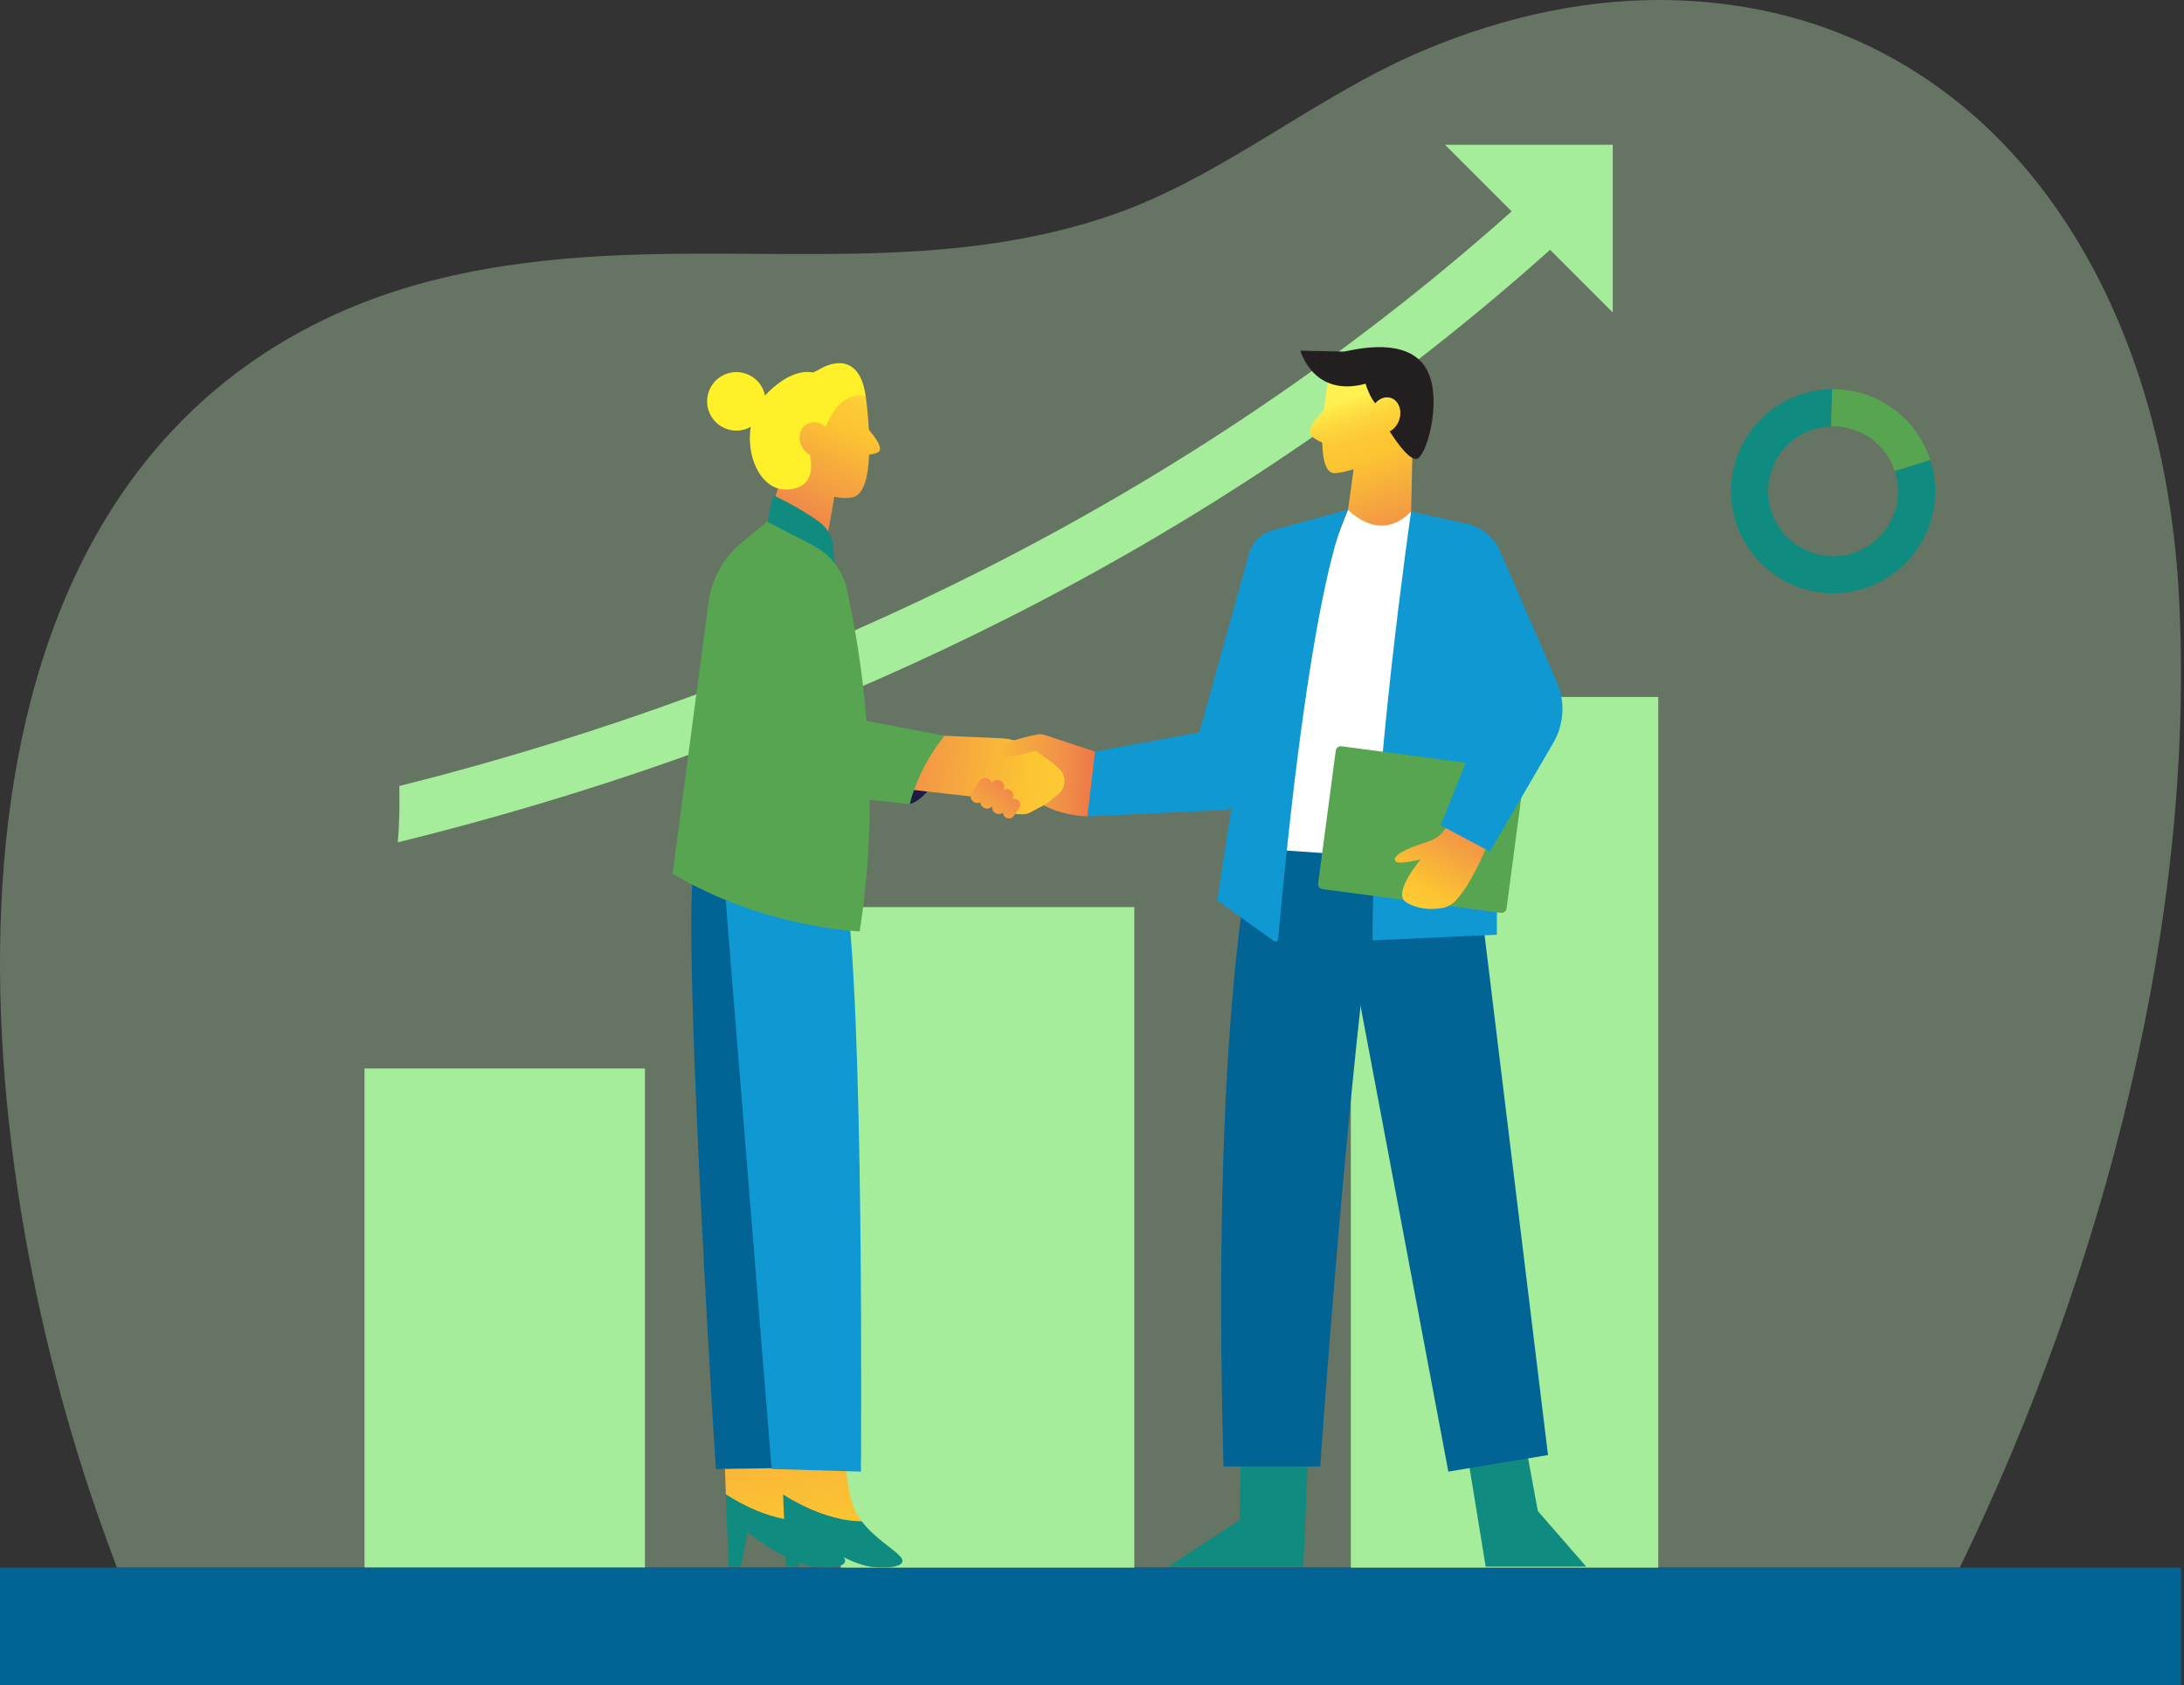 <svg width="723" height="558" viewBox="0 0 723 558" fill="none" xmlns="http://www.w3.org/2000/svg">
<rect x="0" y="0" width="723" height="558" fill="#333333" stroke="none"/>
<path opacity="0.35" d="M721.282 196.491C715.411 89.74 655.827 4.315 556.524 0.153C527.161 -1.078 498.294 5.265 470.867 16.864C435.33 31.897 404.567 58.623 368.102 71.195C317.257 88.722 265.433 82.81 213.089 84.224C177.398 85.185 141.172 89.676 108.293 105.337C-29.136 170.789 -12.52 371.888 31.978 500.414C34.136 506.644 36.391 512.84 38.721 519.007H648.774C696.653 420.172 727.15 303.208 721.282 196.491Z" fill="#C5EDBE"/>
<path d="M213.504 353.752H120.679V519.007H213.504V353.752Z" fill="#A5ED9A"/>
<path d="M-1.70474e-06 519L0 558L722 558L722 519L-1.70474e-06 519Z" fill="#026494"/>
<path d="M375.511 300.314H278.328V519.004H375.511V300.314Z" fill="#A5ED9A"/>
<path d="M548.959 230.749H447.188V519.008H548.959V230.749Z" fill="#A5ED9A"/>
<path d="M510.374 60.931C456.253 111.007 393.999 153.988 325.339 188.683C270.333 216.479 211.108 239.054 149.314 255.774C143.547 257.333 137.837 258.817 132.194 260.231C132.31 266.465 132.239 272.684 131.696 278.88C138.794 277.134 146.049 275.267 153.454 273.267C216.5 256.245 276.952 233.239 333.121 204.883C403.401 169.403 467.143 125.407 522.58 74.117L510.374 60.931Z" fill="#A5ED9A"/>
<path d="M533.9 103.457L478.366 47.925H533.9V103.457Z" fill="#A5ED9A"/>
<path d="M640.633 162.639C640.633 181.296 625.502 196.414 606.845 196.414C588.188 196.414 573.068 181.296 573.068 162.639C573.068 144.099 587.997 129.04 606.505 128.864C606.392 132.54 606.276 136.859 606.19 141.163C594.635 141.504 585.357 150.983 585.357 162.639C585.357 174.497 594.986 184.126 606.845 184.126C618.715 184.126 628.333 174.497 628.333 162.639C628.333 160.298 627.955 158.044 627.248 155.942L638.995 152.266C640.064 155.542 640.633 159.016 640.633 162.639Z" fill="#0F8C7F"/>
<path d="M638.995 152.265L627.248 155.94C624.455 147.343 616.373 141.151 606.841 141.151C606.628 141.151 606.4 141.151 606.187 141.162C606.276 136.858 606.388 132.539 606.501 128.863C606.613 128.852 606.729 128.852 606.841 128.852C621.874 128.852 634.627 138.683 638.995 152.265Z" fill="#57A551"/>
<path d="M286.727 141.394C287.16 141.611 293.353 148.454 290.638 149.759C287.923 151.064 284.229 150.518 284.229 150.518L286.727 141.394Z" fill="url(#paint0_linear)"/>
<path d="M259.517 155.971L251.993 178.094L271.963 188.609L277.139 159.142L259.525 155.971H259.517Z" fill="url(#paint1_linear)"/>
<path d="M286.604 131.223C286.604 131.223 291.088 162.246 282.479 164.579C273.871 166.909 259.525 155.971 259.525 155.971L263.83 130.146L276.384 126.025L286.604 131.223Z" fill="url(#paint2_linear)"/>
<path d="M286.604 131.223C286.604 131.223 278.534 127.995 273.152 141.802L270.463 146.465L257.191 145.029L259.342 128.171L270.998 122.431C271.002 122.439 284.094 113.651 286.604 131.223Z" fill="#FFF02A"/>
<path d="M271.541 124.23C271.541 124.23 264.787 119.387 254.024 130.15C243.265 140.908 248.762 162.309 260.239 162.07C271.425 161.838 268.309 150.773 267.591 148.798C266.877 146.824 271.541 124.23 271.541 124.23Z" fill="#FFF02A"/>
<path d="M274.536 142.92C276.163 145.739 275.478 149.184 273.007 150.608C270.535 152.033 267.21 150.907 265.583 148.088C263.957 145.268 264.641 141.824 267.113 140.399C269.585 138.971 272.909 140.1 274.536 142.92Z" fill="url(#paint3_linear)"/>
<path d="M253.084 135.537C254.553 130.393 251.573 125.033 246.429 123.565C241.285 122.096 235.925 125.076 234.457 130.219C232.988 135.363 235.968 140.723 241.112 142.191C246.255 143.66 251.616 140.68 253.084 135.537Z" fill="#FFF02A"/>
<path d="M262.961 496.956C261.361 490.909 260.295 480.248 260.295 480.248L239.798 481.512L240.299 494.787C245.463 498.123 255.564 503.59 266.319 503.654C264.846 501.698 263.634 499.491 262.961 496.956Z" fill="url(#paint4_linear)"/>
<path d="M279.109 515.351C276.529 512.535 270.396 509.076 266.319 503.653C255.564 503.59 245.463 498.123 240.299 494.787L241.2 518.72H245.273L247.52 507.348C247.52 507.348 261.14 518.297 270.687 518.862C280.231 519.419 280.653 517.033 279.109 515.351Z" fill="#0F8C7F"/>
<path d="M230.247 286.726C225.482 290.869 234.039 440.882 236.985 486.369L265.205 485.947L260.571 292.619L230.247 286.726Z" fill="#026494"/>
<path d="M281.917 496.956C280.317 490.909 279.251 480.248 279.251 480.248L258.754 481.512L259.255 494.787C264.419 498.123 274.52 503.59 285.276 503.654C283.798 501.698 282.587 499.491 281.917 496.956Z" fill="url(#paint5_linear)"/>
<path d="M298.061 515.351C295.481 512.535 289.348 509.076 285.271 503.653C274.516 503.59 264.415 498.123 259.251 494.787L260.152 518.72H264.225L266.472 507.348C266.472 507.348 280.092 518.297 289.639 518.862C299.187 519.419 299.606 517.033 298.061 515.351Z" fill="#0F8C7F"/>
<path d="M239.514 289.253L255.445 486.347L285.003 487.211C285.003 487.211 286.267 328.421 279.528 291.778L239.514 289.253Z" fill="#0F98D2"/>
<path d="M253.975 172.723L255.942 163.947C255.942 163.947 265.422 168.371 271.458 173.008C274.004 174.963 275.594 177.91 275.818 181.111L276.371 189.005L259.524 184.372L253.975 172.723Z" fill="#0F8C7F"/>
<path d="M359.983 270.298C350.47 269.83 343.484 266.476 338.08 261.312L337.8 246.851L362.511 248.818L369.392 255.276L359.983 270.298Z" fill="url(#paint6_linear)"/>
<path d="M301.151 266.225C301.151 266.225 311.682 263.84 312.666 243.62L303.399 250.923L301.151 266.225Z" fill="#1B1B43"/>
<path d="M253.975 172.723L269.278 180.643C274.872 183.541 278.915 188.751 280.295 194.898C284.614 214.145 292.411 259.251 284.581 308.347C284.581 308.347 252.988 307.363 222.663 289.253L234.536 199.453C235.569 191.66 239.525 184.555 245.606 179.574L253.975 172.723Z" fill="#57A551"/>
<path d="M303.679 243.202L331.36 244.428C334.176 244.552 336.944 245.277 339.419 246.623C343.279 248.721 346.955 251.275 350.448 254.289C352.486 256.051 352.983 259.027 351.655 261.372C351.311 261.985 350.855 262.524 350.309 262.969L346.929 265.732C346.641 265.968 346.334 266.173 346.005 266.345L341.181 268.918C340.451 269.307 339.647 269.546 338.821 269.576C336.233 269.677 330.452 269.255 325.859 264.188L290.479 260.186L296.376 246.919L303.679 243.202Z" fill="url(#paint7_linear)"/>
<path d="M362.507 248.818L345.814 243.321C345.006 243.056 344.149 243.003 343.319 243.175C339.344 243.994 327.643 246.709 329.655 249.873C331.128 252.187 342.852 248.538 342.852 248.538L362.507 248.818Z" fill="url(#paint8_linear)"/>
<path d="M322.284 265.448C321.255 264.745 320.99 263.343 321.693 262.31L324.24 258.582C324.943 257.554 326.345 257.288 327.377 257.991C328.406 258.694 328.671 260.097 327.968 261.129L325.421 264.857C324.718 265.885 323.312 266.151 322.284 265.448Z" fill="url(#paint9_linear)"/>
<path d="M325.497 267.322C324.468 266.619 324.203 265.216 324.906 264.184L328.305 259.211C329.008 258.182 330.411 257.917 331.443 258.62C332.471 259.323 332.737 260.725 332.034 261.757L328.634 266.731C327.931 267.759 326.525 268.025 325.497 267.322Z" fill="url(#paint10_linear)"/>
<path d="M329.393 269.116C328.365 268.413 328.099 267.011 328.802 265.979L331.349 262.251C332.052 261.222 333.454 260.957 334.487 261.66C335.515 262.363 335.781 263.765 335.077 264.797L332.531 268.525C331.824 269.557 330.422 269.819 329.393 269.116Z" fill="url(#paint11_linear)"/>
<path d="M332.976 270.653L332.838 270.559C331.974 269.969 331.753 268.791 332.344 267.927L334.161 265.264C334.752 264.4 335.93 264.18 336.794 264.771L336.933 264.864C337.796 265.455 338.017 266.633 337.426 267.497L335.609 270.159C335.018 271.023 333.84 271.244 332.976 270.653Z" fill="url(#paint12_linear)"/>
<path d="M267.457 188.728C267.457 188.728 277.284 183.111 279.812 237.304L312.665 243.62C307.172 250.452 303.324 257.983 301.151 266.225L273.175 263.219C269.278 262.8 265.613 261.147 262.719 258.503C259.267 255.347 257.146 250.994 256.787 246.331L253.134 198.836L267.457 188.728Z" fill="#57A551"/>
<path d="M410.666 481.878L410.386 503.219L386.8 518.663H431.447L433.13 479.069L410.666 481.878Z" fill="#0F8C7F"/>
<path d="M504.034 472.892L509.09 500.268L525.096 518.663H491.821L485.362 479.069L504.034 472.892Z" fill="#0F8C7F"/>
<path d="M414.597 280.828C414.597 280.828 400.838 336.427 405.049 485.528H437.061C437.061 485.528 445.486 360.853 457.277 276.617L414.597 280.828Z" fill="#026494"/>
<path d="M487.329 275.772L512.459 481.736L479.464 487.214L439.686 276.187L487.329 275.772Z" fill="#026494"/>
<path d="M446.257 168.759L417.686 242.079L414.597 280.828L476.095 285.038L467.135 169.35L446.257 168.759Z" fill="white"/>
<path d="M446.256 168.759C446.256 168.759 434.454 185.96 423.123 310.901C423.059 311.585 422.277 311.955 421.716 311.555L402.943 298.097L419.372 191.113L446.256 168.759Z" fill="#0F98D2"/>
<path d="M446.256 168.759L421.328 175.535C417.502 176.574 414.51 179.551 413.452 183.373L397.05 242.498L362.51 248.818L359.982 270.297L404.802 268.196C410.139 267.945 414.604 264.071 415.606 258.824L427.801 194.902L446.256 168.759Z" fill="#0F98D2"/>
<path d="M467.135 169.35C467.135 169.35 454.02 259.733 454.394 311.338L495.53 309.468L495.608 222.701L467.135 169.35Z" fill="#0F98D2"/>
<path d="M496.839 302.21L437.812 294.372C436.888 294.249 436.241 293.404 436.365 292.48L442.202 248.518C442.326 247.595 443.171 246.948 444.095 247.071L503.121 254.909C504.045 255.033 504.692 255.878 504.568 256.801L498.731 300.763C498.611 301.683 497.762 302.33 496.839 302.21Z" fill="#57A551"/>
<path d="M480.036 272.104L478.226 274.691C477.004 276.441 475.261 277.769 473.238 278.453C469.147 279.837 460.755 282.454 461.877 285.042C462.52 286.523 470.332 284.507 470.332 284.507C470.332 284.507 461.301 295.154 465.074 298.388C466.125 299.29 467.912 300.026 469.977 300.509C472.651 301.133 475.291 300.976 477.213 300.677C479.102 300.385 480.818 299.432 482.075 297.992C483.279 296.612 484.868 294.597 486.274 292.181C490.115 285.581 492.28 280.401 493.241 276.961L480.036 272.104Z" fill="url(#paint13_linear)"/>
<path d="M467.135 169.35L485.665 173.452C490.739 174.574 494.92 178.152 496.816 182.991L515.399 225.812C518.226 232.33 517.785 239.805 514.206 245.946L493.223 281.949L476.936 273.244L492.381 234.495L467.135 169.35Z" fill="#0F98D2"/>
<path d="M440.416 133.802C440.416 133.802 431.224 141.681 434.111 144.306C437.002 146.932 440.94 147.459 440.94 147.459L440.416 133.802Z" fill="url(#paint14_linear)"/>
<path d="M467.726 142.957L467.143 169.357C456.702 180.187 446.261 168.759 446.261 168.759L447.009 163.344L447.338 160.936L448.819 150.151L449.208 147.294L460.097 144.751L467.726 142.957Z" fill="url(#paint15_linear)"/>
<path d="M439.889 124.611C439.889 124.611 433.849 157.178 441.99 156.651C450.132 156.123 465.363 147.721 465.363 147.721L467.203 132.224L460.375 121.982L448.557 122.244L439.889 124.611Z" fill="url(#paint16_linear)"/>
<path d="M458.568 140.432C458.568 140.432 465.464 152.35 468.908 151.954C472.356 151.561 478.56 129.498 470.976 120.34C463.392 111.182 446.156 116.402 444.78 116.402C443.4 116.402 435.719 116.204 430.498 116.107C430.498 116.107 434.731 131.764 452.068 127.038C452.068 127.038 454.136 134.621 458.272 135.605L458.568 140.432Z" fill="#231F20"/>
<path d="M463.189 139.041C462.116 142.182 459.173 144.018 456.615 143.143C454.057 142.268 452.857 139.015 453.93 135.877C455.003 132.736 457.946 130.9 460.504 131.775C463.062 132.65 464.263 135.904 463.189 139.041Z" fill="url(#paint17_linear)"/>
<defs>
<linearGradient id="paint0_linear" x1="298.108" y1="126.642" x2="265.534" y2="193.123" gradientUnits="userSpaceOnUse">
<stop stop-color="#FFF14F"/>
<stop offset="0.033" stop-color="#FEE748"/>
<stop offset="0.112" stop-color="#FDD43B"/>
<stop offset="0.194" stop-color="#FCC934"/>
<stop offset="0.281" stop-color="#FCC531"/>
<stop offset="0.668" stop-color="#F19049"/>
<stop offset="0.888" stop-color="#EB6944"/>
<stop offset="1" stop-color="#E64040"/>
</linearGradient>
<linearGradient id="paint1_linear" x1="290.044" y1="122.691" x2="257.47" y2="189.171" gradientUnits="userSpaceOnUse">
<stop stop-color="#FFF14F"/>
<stop offset="0.033" stop-color="#FEE748"/>
<stop offset="0.112" stop-color="#FDD43B"/>
<stop offset="0.194" stop-color="#FCC934"/>
<stop offset="0.281" stop-color="#FCC531"/>
<stop offset="0.668" stop-color="#F19049"/>
<stop offset="0.888" stop-color="#EB6944"/>
<stop offset="1" stop-color="#E64040"/>
</linearGradient>
<linearGradient id="paint2_linear" x1="286.855" y1="121.128" x2="254.281" y2="187.609" gradientUnits="userSpaceOnUse">
<stop stop-color="#FFF14F"/>
<stop offset="0.033" stop-color="#FEE748"/>
<stop offset="0.112" stop-color="#FDD43B"/>
<stop offset="0.194" stop-color="#FCC934"/>
<stop offset="0.281" stop-color="#FCC531"/>
<stop offset="0.668" stop-color="#F19049"/>
<stop offset="0.888" stop-color="#EB6944"/>
<stop offset="1" stop-color="#E64040"/>
</linearGradient>
<linearGradient id="paint3_linear" x1="282.945" y1="119.212" x2="250.371" y2="185.693" gradientUnits="userSpaceOnUse">
<stop stop-color="#FFF14F"/>
<stop offset="0.033" stop-color="#FEE748"/>
<stop offset="0.112" stop-color="#FDD43B"/>
<stop offset="0.194" stop-color="#FCC934"/>
<stop offset="0.281" stop-color="#FCC531"/>
<stop offset="0.668" stop-color="#F19049"/>
<stop offset="0.888" stop-color="#EB6944"/>
<stop offset="1" stop-color="#E64040"/>
</linearGradient>
<linearGradient id="paint4_linear" x1="258.79" y1="567.114" x2="241.506" y2="353.049" gradientUnits="userSpaceOnUse">
<stop stop-color="#FFF14F"/>
<stop offset="0.033" stop-color="#FEE748"/>
<stop offset="0.112" stop-color="#FDD43B"/>
<stop offset="0.194" stop-color="#FCC934"/>
<stop offset="0.281" stop-color="#FCC531"/>
<stop offset="0.668" stop-color="#F19049"/>
<stop offset="0.888" stop-color="#EB6944"/>
<stop offset="1" stop-color="#E64040"/>
</linearGradient>
<linearGradient id="paint5_linear" x1="277.621" y1="565.594" x2="260.337" y2="351.529" gradientUnits="userSpaceOnUse">
<stop stop-color="#FFF14F"/>
<stop offset="0.033" stop-color="#FEE748"/>
<stop offset="0.112" stop-color="#FDD43B"/>
<stop offset="0.194" stop-color="#FCC934"/>
<stop offset="0.281" stop-color="#FCC531"/>
<stop offset="0.668" stop-color="#F19049"/>
<stop offset="0.888" stop-color="#EB6944"/>
<stop offset="1" stop-color="#E64040"/>
</linearGradient>
<linearGradient id="paint6_linear" x1="301.914" y1="256.624" x2="376.596" y2="259.726" gradientUnits="userSpaceOnUse">
<stop stop-color="#FFF14F"/>
<stop offset="0.033" stop-color="#FEE748"/>
<stop offset="0.112" stop-color="#FDD43B"/>
<stop offset="0.194" stop-color="#FCC934"/>
<stop offset="0.281" stop-color="#FCC531"/>
<stop offset="0.668" stop-color="#F19049"/>
<stop offset="0.888" stop-color="#EB6944"/>
<stop offset="1" stop-color="#E64040"/>
</linearGradient>
<linearGradient id="paint7_linear" x1="262.531" y1="250.207" x2="371.447" y2="260.504" gradientUnits="userSpaceOnUse">
<stop stop-color="#E64040"/>
<stop offset="0.112" stop-color="#EB6944"/>
<stop offset="0.332" stop-color="#F19049"/>
<stop offset="0.719" stop-color="#FCC531"/>
<stop offset="0.805" stop-color="#FCC934"/>
<stop offset="0.885" stop-color="#FDD43B"/>
<stop offset="0.963" stop-color="#FEE748"/>
<stop offset="0.995" stop-color="#FFF14F"/>
</linearGradient>
<linearGradient id="paint8_linear" x1="302.381" y1="245.37" x2="377.063" y2="248.472" gradientUnits="userSpaceOnUse">
<stop stop-color="#FFF14F"/>
<stop offset="0.033" stop-color="#FEE748"/>
<stop offset="0.112" stop-color="#FDD43B"/>
<stop offset="0.194" stop-color="#FCC934"/>
<stop offset="0.281" stop-color="#FCC531"/>
<stop offset="0.668" stop-color="#F19049"/>
<stop offset="0.888" stop-color="#EB6944"/>
<stop offset="1" stop-color="#E64040"/>
</linearGradient>
<linearGradient id="paint9_linear" x1="305.089" y1="284.992" x2="338.55" y2="245.545" gradientUnits="userSpaceOnUse">
<stop stop-color="#FFF14F"/>
<stop offset="0.033" stop-color="#FEE748"/>
<stop offset="0.112" stop-color="#FDD43B"/>
<stop offset="0.194" stop-color="#FCC934"/>
<stop offset="0.281" stop-color="#FCC531"/>
<stop offset="0.668" stop-color="#F19049"/>
<stop offset="0.888" stop-color="#EB6944"/>
<stop offset="1" stop-color="#E64040"/>
</linearGradient>
<linearGradient id="paint10_linear" x1="307.822" y1="287.31" x2="341.283" y2="247.864" gradientUnits="userSpaceOnUse">
<stop stop-color="#FFF14F"/>
<stop offset="0.033" stop-color="#FEE748"/>
<stop offset="0.112" stop-color="#FDD43B"/>
<stop offset="0.194" stop-color="#FCC934"/>
<stop offset="0.281" stop-color="#FCC531"/>
<stop offset="0.668" stop-color="#F19049"/>
<stop offset="0.888" stop-color="#EB6944"/>
<stop offset="1" stop-color="#E64040"/>
</linearGradient>
<linearGradient id="paint11_linear" x1="311.033" y1="290.033" x2="344.494" y2="250.588" gradientUnits="userSpaceOnUse">
<stop stop-color="#FFF14F"/>
<stop offset="0.033" stop-color="#FEE748"/>
<stop offset="0.112" stop-color="#FDD43B"/>
<stop offset="0.194" stop-color="#FCC934"/>
<stop offset="0.281" stop-color="#FCC531"/>
<stop offset="0.668" stop-color="#F19049"/>
<stop offset="0.888" stop-color="#EB6944"/>
<stop offset="1" stop-color="#E64040"/>
</linearGradient>
<linearGradient id="paint12_linear" x1="313.891" y1="292.458" x2="347.353" y2="253.012" gradientUnits="userSpaceOnUse">
<stop stop-color="#FFF14F"/>
<stop offset="0.033" stop-color="#FEE748"/>
<stop offset="0.112" stop-color="#FDD43B"/>
<stop offset="0.194" stop-color="#FCC934"/>
<stop offset="0.281" stop-color="#FCC531"/>
<stop offset="0.668" stop-color="#F19049"/>
<stop offset="0.888" stop-color="#EB6944"/>
<stop offset="1" stop-color="#E64040"/>
</linearGradient>
<linearGradient id="paint13_linear" x1="461.715" y1="309.629" x2="493.403" y2="254.45" gradientUnits="userSpaceOnUse">
<stop stop-color="#FFF14F"/>
<stop offset="0.033" stop-color="#FEE748"/>
<stop offset="0.112" stop-color="#FDD43B"/>
<stop offset="0.194" stop-color="#FCC934"/>
<stop offset="0.281" stop-color="#FCC531"/>
<stop offset="0.668" stop-color="#F19049"/>
<stop offset="0.888" stop-color="#EB6944"/>
<stop offset="1" stop-color="#E64040"/>
</linearGradient>
<linearGradient id="paint14_linear" x1="435.977" y1="135.594" x2="458.801" y2="202.961" gradientUnits="userSpaceOnUse">
<stop stop-color="#FFF14F"/>
<stop offset="0.033" stop-color="#FEE748"/>
<stop offset="0.112" stop-color="#FDD43B"/>
<stop offset="0.194" stop-color="#FCC934"/>
<stop offset="0.281" stop-color="#FCC531"/>
<stop offset="0.668" stop-color="#F19049"/>
<stop offset="0.888" stop-color="#EB6944"/>
<stop offset="1" stop-color="#E64040"/>
</linearGradient>
<linearGradient id="paint15_linear" x1="448.669" y1="131.294" x2="471.493" y2="198.661" gradientUnits="userSpaceOnUse">
<stop stop-color="#FFF14F"/>
<stop offset="0.033" stop-color="#FEE748"/>
<stop offset="0.112" stop-color="#FDD43B"/>
<stop offset="0.194" stop-color="#FCC934"/>
<stop offset="0.281" stop-color="#FCC531"/>
<stop offset="0.668" stop-color="#F19049"/>
<stop offset="0.888" stop-color="#EB6944"/>
<stop offset="1" stop-color="#E64040"/>
</linearGradient>
<linearGradient id="paint16_linear" x1="448.966" y1="131.194" x2="471.79" y2="198.56" gradientUnits="userSpaceOnUse">
<stop stop-color="#FFF14F"/>
<stop offset="0.033" stop-color="#FEE748"/>
<stop offset="0.112" stop-color="#FDD43B"/>
<stop offset="0.194" stop-color="#FCC934"/>
<stop offset="0.281" stop-color="#FCC531"/>
<stop offset="0.668" stop-color="#F19049"/>
<stop offset="0.888" stop-color="#EB6944"/>
<stop offset="1" stop-color="#E64040"/>
</linearGradient>
<linearGradient id="paint17_linear" x1="455.668" y1="128.922" x2="478.492" y2="196.289" gradientUnits="userSpaceOnUse">
<stop stop-color="#FFF14F"/>
<stop offset="0.033" stop-color="#FEE748"/>
<stop offset="0.112" stop-color="#FDD43B"/>
<stop offset="0.194" stop-color="#FCC934"/>
<stop offset="0.281" stop-color="#FCC531"/>
<stop offset="0.668" stop-color="#F19049"/>
<stop offset="0.888" stop-color="#EB6944"/>
<stop offset="1" stop-color="#E64040"/>
</linearGradient>
</defs>
</svg>
